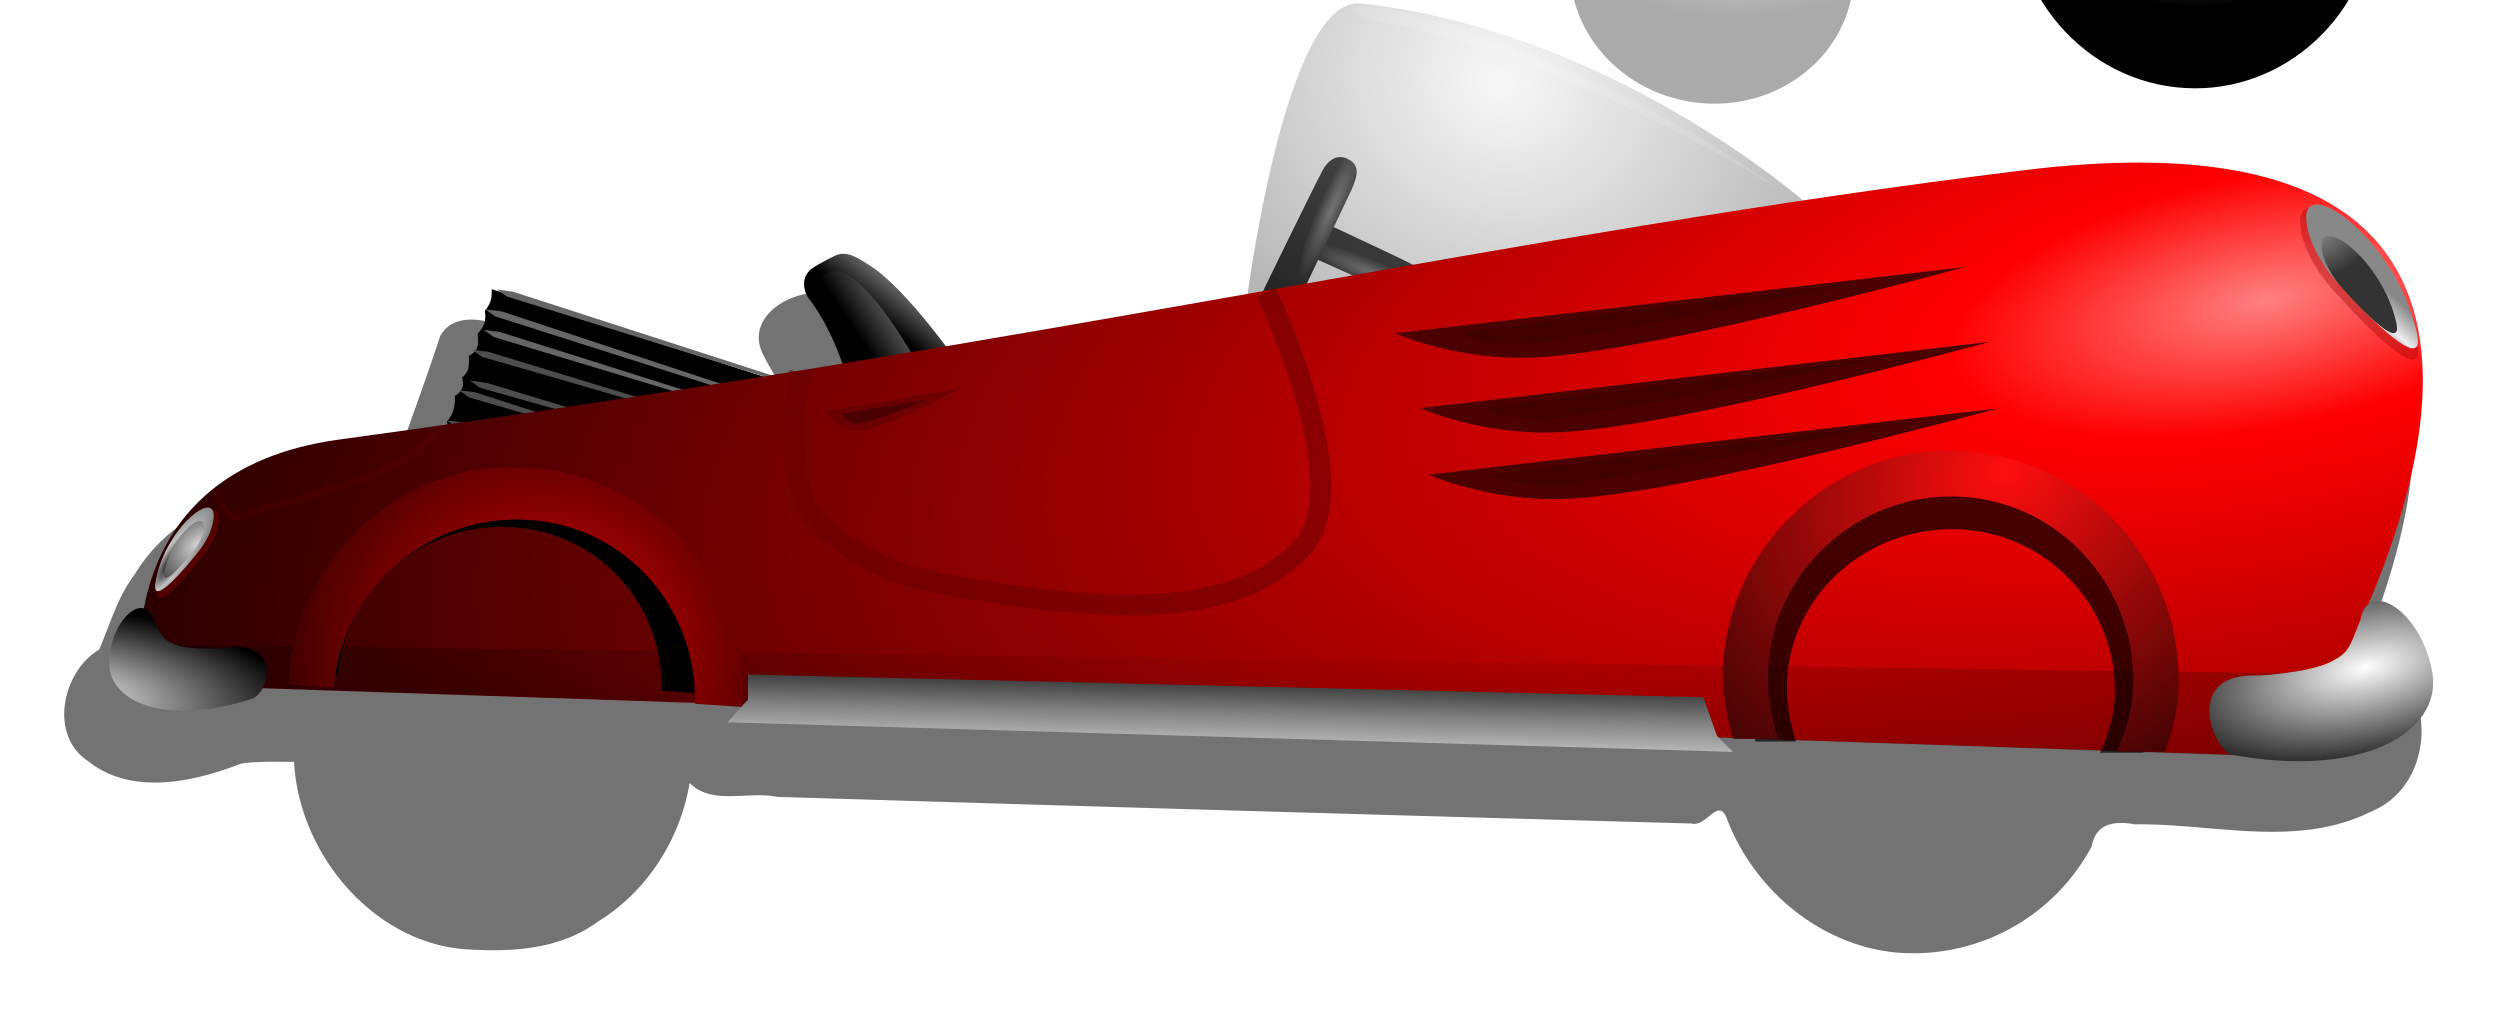 <svg xmlns="http://www.w3.org/2000/svg" xmlns:xlink="http://www.w3.org/1999/xlink" id="svg4917" viewBox="0 0 300.8 122.19" version="1.1"><defs id="defs4919"><radialGradient id="radialGradient3425" xlink:href="#linearGradient4248" gradientUnits="userSpaceOnUse" cy="313.83" cx="170.08" gradientTransform="matrix(.775 -10.195 -28.281 -2.15 7022 1567.8)" r="1.084"/><radialGradient id="radialGradient3522" gradientUnits="userSpaceOnUse" cy="-2157.8" cx="2156.3" gradientTransform="matrix(2.321 1.636 -1.103 1.565 -5229.3 -2309.3)" r=".366"><stop id="stop4127" offset="0" stop-color="#eee"/><stop id="stop4135" offset=".5" stop-color="#909090"/><stop id="stop4129" offset="1" stop-color="#333"/></radialGradient><radialGradient id="radialGradient3520" gradientUnits="userSpaceOnUse" cy="-2157.7" cx="2156.4" gradientTransform="matrix(.582 -.456 1.601 2.043 4356.3 3234.7)" r=".542"><stop id="stop4139" offset="0" stop-color="#000"/><stop id="stop4141" offset=".44" stop-color="#eee"/><stop id="stop4143" offset="1" stop-color="#888"/></radialGradient><radialGradient id="radialGradient3512" xlink:href="#linearGradient6074" gradientUnits="userSpaceOnUse" cy="-8579.6" cx="-13591" gradientTransform="matrix(-.883 -.492 .919 -1.451 -17436 -28194)" r="194.82"/><radialGradient id="radialGradient3510" xlink:href="#linearGradient6066" gradientUnits="userSpaceOnUse" cy="-8873.2" cx="-13393" gradientTransform="matrix(1.345 -.626 .379 .717 7964.1 -10907)" r="194.82"/><radialGradient id="radialGradient3508" xlink:href="#linearGradient6058" gradientUnits="userSpaceOnUse" cy="-8948.9" cx="-13317" gradientTransform="matrix(-.932 .493 -.402 -.668 -29485 -8234.1)" r="194.82"/><radialGradient id="radialGradient3474" xlink:href="#linearGradient4222" gradientUnits="userSpaceOnUse" cy="-2159.6" cx="2144.2" gradientTransform="matrix(-1.718 3.926 -21.746 -9.517 -44842 -29863)" r=".38"/><radialGradient id="radialGradient3471" xlink:href="#linearGradient4222" gradientUnits="userSpaceOnUse" cy="-2159.6" cx="2144.2" gradientTransform="matrix(3.926 1.718 -9.517 21.746 -30539 42380)" r=".38"/><radialGradient id="radialGradient3467" gradientUnits="userSpaceOnUse" cy="-2160.3" cx="2147.7" gradientTransform="matrix(22.66 7.965 -7.056 20.072 -65457 25340)" r="2.697"><stop id="stop5941" offset="0" stop-color="#eee"/><stop id="stop5943" offset="1" stop-color="#000"/></radialGradient><radialGradient id="radialGradient3464" gradientUnits="userSpaceOnUse" cy="-7042" cx="-9739.8" gradientTransform="matrix(-.016 -.083 .21 -.04 -132.25 -1978.7)" r="1212.9"><stop id="stop3327" offset="0" stop-color="#ff8080"/><stop id="stop3333" offset=".148" stop-color="red"/><stop id="stop3329" offset="1" stop-color="#2b0000"/></radialGradient><radialGradient id="radialGradient3461" gradientUnits="userSpaceOnUse" cy="307.88" cx="161.1" gradientTransform="matrix(12.375 .528 -.064 1.5 -3535.7 -1392.6)" r="10.651"><stop id="stop6084" offset="0" stop-color="#980101"/><stop id="stop6086" offset="1" stop-color="#000"/></radialGradient><radialGradient id="radialGradient3434" gradientUnits="userSpaceOnUse" cy="-2157.7" cx="2156.4" gradientTransform="matrix(-4.226 -2.933 -10.297 14.836 -14812 37479)" r=".542"><stop id="stop6989" offset="0" stop-color="#000"/><stop id="stop6991" offset=".44" stop-color="#c1c1c1"/><stop id="stop6993" offset="1" stop-color="#6e6e6e"/></radialGradient><radialGradient id="radialGradient3431" gradientUnits="userSpaceOnUse" cy="-2157.8" cx="2156.3" gradientTransform="matrix(-15.463 12.299 8.29 10.423 49527 -4888.8)" r=".366"><stop id="stop7367" offset="0" stop-color="#d6d6d6"/><stop id="stop7369" offset=".5" stop-color="#828282"/><stop id="stop7371" offset="1" stop-color="#2e2e2e"/></radialGradient><radialGradient id="radialGradient3428" xlink:href="#linearGradient4248" gradientUnits="userSpaceOnUse" cy="313.19" cx="170.88" gradientTransform="matrix(-2.534 -11.55 25.275 -5.545 -8926.2 2865.9)" r="1.084"/><radialGradient id="radialGradient3417" gradientUnits="userSpaceOnUse" cy="308.72" cx="166.75" gradientTransform="matrix(-23.043 17.199 -14.307 -19.168 6772.6 2181.4)" r="2.208"><stop id="stop4391" offset="0" stop-color="#ff0e0e"/><stop id="stop4393" offset="1" stop-color="#000"/></radialGradient><radialGradient id="radialGradient3421" gradientUnits="userSpaceOnUse" cy="-2156.6" cx="2138.9" gradientTransform="matrix(-13.254 15.073 -15.164 -13.335 -6016.1 -61844)" r="2.204"><stop id="stop4286" offset="0" stop-color="#dc0000"/><stop id="stop4288" offset="1" stop-color="#000"/></radialGradient><linearGradient id="linearGradient4222"><stop id="stop4224" offset="0" stop-color="#666"/><stop id="stop4226" offset="1" stop-color="#000"/></linearGradient><linearGradient id="linearGradient6058"><stop id="stop6060" offset="0" stop-color="#eee"/><stop id="stop6062" offset="1" stop-color="#000"/></linearGradient><linearGradient id="id1" y2="178.22" gradientUnits="userSpaceOnUse" x2="88.525" y1="178.22" x1="80.911"><stop id="stop25492" offset="0" stop-color="#b6b1d4"/><stop id="stop25494" offset=".471" stop-color="#d4d4e2"/><stop id="stop25496" offset="1" stop-color="#b6b1d4"/></linearGradient><linearGradient id="id2" y2="177.02" gradientUnits="userSpaceOnUse" x2="98.503" y1="177.02" x1="88.525"><stop id="stop25499" offset="0" stop-color="#c0c0bf"/><stop id="stop25501" offset=".471" stop-color="#fff"/><stop id="stop25503" offset="1" stop-color="#c0c0bf"/></linearGradient><linearGradient id="linearGradient4248"><stop id="stop4250" offset="0" stop-color="#fff"/><stop id="stop4252" offset="1" stop-color="#000"/></linearGradient><linearGradient id="linearGradient3414" y2="312.43" gradientUnits="userSpaceOnUse" x2="159.35" gradientTransform="translate(-3562 -4724.7) scale(12.415)" y1="313.37" x1="159.33"><stop id="stop4173" offset="0" stop-color="#ccc"/><stop id="stop4179" offset=".416" stop-color="gray"/><stop id="stop4175" offset="1" stop-color="#000"/></linearGradient><linearGradient id="linearGradient3477" y2="-2157.5" gradientUnits="userSpaceOnUse" x2="2142" gradientTransform="translate(-28215 25897) scale(12.415)" y1="-2157.3" x1="2141.7"><stop id="stop4253" offset="0" stop-color="#000"/><stop id="stop4255" offset="1" stop-color="#4d4d4d"/></linearGradient><linearGradient id="linearGradient3480" y2="-2157.9" gradientUnits="userSpaceOnUse" x2="2142.3" gradientTransform="translate(-28215 25897) scale(12.415)" y1="-2157.4" x1="2141.9"><stop id="stop4245" offset="0" stop-color="#000"/><stop id="stop4247" offset="1" stop-color="#b3b3b3"/></linearGradient><linearGradient id="linearGradient6074"><stop id="stop6076" offset="0" stop-color="#eee"/><stop id="stop6078" offset="1" stop-color="#888"/></linearGradient><linearGradient id="linearGradient6066"><stop id="stop6068" offset="0" stop-color="#eee"/><stop id="stop6070" offset="1" stop-color="#aaa"/></linearGradient><filter id="filter4811" color-interpolation-filters="sRGB"><feGaussianBlur id="feGaussianBlur4813" stdDeviation=".275"/></filter><filter id="filter4103" color-interpolation-filters="sRGB"><feGaussianBlur id="feGaussianBlur4105" stdDeviation=".011"/></filter><filter id="filter4381" color-interpolation-filters="sRGB"><feGaussianBlur id="feGaussianBlur4383" stdDeviation=".041"/></filter><filter id="filter4320" color-interpolation-filters="sRGB"><feGaussianBlur id="feGaussianBlur4322" stdDeviation=".039"/></filter><filter id="filter4189" width="1.278" y="-.108" x="-.139" height="1.216" color-interpolation-filters="sRGB"><feGaussianBlur id="feGaussianBlur4191" stdDeviation=".066"/></filter><style id="style25486" type="text/css"></style></defs><g id="layer1" transform="translate(1727.9 924.74)"><path id="path4715" d="M2139.3-2158.7c-.966.17-1.936.338-2.9.5-.264-.314-.55-.656-.928-.832-.32-.07-.824.198-.647.578.078.16.198.331.25.484-.565.093-1.072-.22-1.608-.354-.363-.115-.705-.268-1.067-.363-.207-.085-.554-.188-.698.06-.126.383-.264.763-.4 1.14-.021.17-.284.092-.41.147-.791.105-1.708.29-2.154 1.03-.164.215-.24.488-.342.725-.354.21-.493.824-.11 1.08.424.34 1.025.204 1.487.025.17-.025.341-.015.512-.017.043.876.749 1.74 1.646 1.816.447.03.92.01 1.295-.265.476-.29.802-.799.892-1.346.214.22.573.076.849.135 2.953.09 5.906.177 8.859.258.145.038.248-.24.336-.07.254.696.9 1.248 1.646 1.32a1.958 1.958 0 001.898-1.028c.04-.223.217-.25.419-.214.759-.01 1.57.234 2.285-.122.529-.211.643-.94.29-1.355a1.102 1.102 0 00-.325-.3c.355-.927.65-1.995.267-2.96-.399-.92-1.475-1.328-2.42-1.297-1.107-.053-2.2.133-3.291.288-1.78.329-3.632.575-5.631.937z" transform="translate(-28140 25915) scale(12.415)" opacity=".741" filter="url(#filter4811)" fill="#000"/><g id="g4233" transform="matrix(12.385 .868 -.868 12.385 -30008 23982)"><path id="path4397" d="M2140.2-2157.2l-3.25-.799c0 .06.02.112-.052.214.013.067.023.135-.054.225.01.08.034.163-.07.221 0 .068.032.134-.051.214.025.07.02.134-.057.182.01.094 0 .181-.06.252.035.095-.017.179-.071.263z" fill="#000"/><path id="path4181" d="M2136.9-2157.8l.102.062 2.64.641.074-.019-2.655-.675z" fill="#666"/><path id="path4185" d="M2136.9-2157.6l.102.062 2.281.517.066-.019-2.288-.55z" fill="#666"/><path id="path4187" d="M2136.8-2157.4l.102.062 1.828.392.085-.019-1.854-.426z" fill="#4d4d4d"/><path id="path4189" d="M2136.8-2157.1l.102.062 1.367.284.082-.02-1.39-.317z" fill="#4d4d4d"/><path id="path4191" d="M2136.7-2157l.102.062.9.195.097-.015-.938-.233z" fill="#4d4d4d"/><path id="path4193" d="M2136.6-2156.7l.102.062.471.074.097-.023-.51-.104z" fill="#4d4d4d"/><path id="path4195" d="M2137-2158l.102.062 3.142.74.058-.012-3.141-.778z" fill="#666"/></g><path id="path6043" d="M-1625.7-878.23s-1.458-6.152-4.844-10.543c-.745-.956-.994-2.654.298-3.624.894-.67 2.926-1.625 2.926-1.625 1.41-.62 2.867.46 4.06 1.217 4.57 2.894 10.854 12.06 10.854 12.06z" fill="url(#linearGradient3480)"/><path id="path4242" d="M-1625.2-878.13s-2.737-7.598-5.01-10.477c-.51-.62-.671-1.742.198-2.377.596-.435 1.958-1.068 1.958-1.068.943-.41 1.947.26 2.717.794 3.96 2.758 8.542 11.57 8.542 11.57z" fill="url(#linearGradient3477)"/><path id="path4230" d="M-1567.5-897.45c-1.018-.46-2.745-1.105-3.479.584-.732 1.683.584 2.874 1.788 3.442l9.351 4.224c1.882.844 3.141 1.08 3.849-.484.708-1.567-.67-2.672-1.986-3.238-.125-.124-7.214-3.468-9.522-4.527z" fill="url(#radialGradient3474)"/><path id="path4212" d="M-1577-887.47c-.46 1.018-1.105 2.745.584 3.479 1.683.732 2.874-.584 3.442-1.788l7.642-16.024c.844-1.882 1.08-3.141-.484-3.849-1.567-.707-2.672.67-3.238 1.987-.125.124-6.886 13.886-7.945 16.194z" fill="url(#radialGradient3471)"/><path id="path3313" d="M-1578-887.81s4.632-37.462 13.796-36.503c29.94 3.127 53.504 23.913 53.504 23.913z" opacity=".424" fill="url(#radialGradient3467)"/><path id="path3303" d="M-1710.9-842.42l258.44 8.73s52.357-80.927-31.939-70.568c-61.205 7.522-115.78 20.555-202.68 32.402-27.949 3.81-23.816 29.435-23.816 29.435z" fill="url(#radialGradient3464)"/><path id="path5963" d="M-1710.6-842.5l257.89 8.873 6.01-10.018-264.47-3.578z" opacity=".247" fill="url(#radialGradient3461)"/><path id="path6005" d="M-1631.7-880.02s-1.934 12.104.98 16.41c3.056 4.515 9.687 7.937 15.05 8.91 13.899 2.52 35.585 6.311 44.693-4.485 6.36-7.54-4.54-30.355-4.54-30.355" opacity=".547" stroke="#680101" stroke-width="2.483" fill="none"/><g id="g6090" transform="translate(-28219 25900) scale(12.415)"><path id="path5933" d="M-13316-8764.2c0 100.87-87.224 182.65-194.82 182.65s-194.82-81.773-194.82-182.65c0-100.87 87.225-182.65 194.82-182.65s194.82 81.773 194.82 182.65z" transform="matrix(.009 .001 -.001 .01 2267.9 -2060.5)" fill="url(#radialGradient3508)"/><path id="path5935" d="M-13316-8764.2c0 100.87-87.224 182.65-194.82 182.65s-194.82-81.773-194.82-182.65c0-100.87 87.225-182.65 194.82-182.65s194.82 81.773 194.82 182.65z" transform="matrix(.007 .001 -.001 .007 2236.2 -2086.1)" fill="url(#radialGradient3510)"/><path id="path5937" d="M-13316-8764.2c0 100.87-87.224 182.65-194.82 182.65s-194.82-81.773-194.82-182.65c0-100.87 87.225-182.65 194.82-182.65s194.82 81.773 194.82 182.65z" transform="matrix(.004 0 -0 .004 2204.5 -2111.8)" fill="url(#radialGradient3512)"/></g><path id="path6053" d="M-1628.5-875.27l16.063-2.751s-9.228 5.157-12.569 5.102c-2.157 0-3.494-2.351-3.494-2.351z" opacity=".514" fill="#5a0101"/><g id="g6095" transform="translate(-28390 25900) scale(12.415)"><path id="path6097" d="M-13316-8764.2c0 100.87-87.224 182.65-194.82 182.65s-194.82-81.773-194.82-182.65c0-100.87 87.225-182.65 194.82-182.65s194.82 81.773 194.82 182.65z" transform="matrix(.009 .001 -.001 .01 2267.9 -2060.5)" fill="url(#radialGradient3508)"/><path id="path6099" d="M-13316-8764.2c0 100.87-87.224 182.65-194.82 182.65s-194.82-81.773-194.82-182.65c0-100.87 87.225-182.65 194.82-182.65s194.82 81.773 194.82 182.65z" transform="matrix(.007 .001 -.001 .007 2236.2 -2086.1)" fill="url(#radialGradient3510)"/><path id="path6101" d="M-13316-8764.2c0 100.87-87.224 182.65-194.82 182.65s-194.82-81.773-194.82-182.65c0-100.87 87.225-182.65 194.82-182.65s194.82 81.773 194.82 182.65z" transform="matrix(.004 0 -0 .004 2204.5 -2111.8)" fill="url(#radialGradient3512)"/></g><g id="g4107" transform="translate(-28215 25897) scale(12.415)"><path id="path3305" d="M2147-2157.2l5.517-.642s-2.988.822-4.167.876c-.761.035-1.35-.234-1.35-.234z" fill="#4c0101"/><path id="path3321" d="M2147.6-2157.2l3.953-.502s-2.841.581-3.36.605c-.334.015-.593-.103-.593-.103z" opacity=".399" filter="url(#filter4103)" fill="#000"/></g><g id="g4111" transform="translate(-28212 25906) scale(12.415)"><path id="path4113" d="M2147-2157.2l5.517-.642s-2.988.822-4.167.876c-.761.035-1.35-.234-1.35-.234z" fill="#4c0101"/><path id="path4115" d="M2147.6-2157.2l3.953-.502s-2.841.581-3.36.605c-.334.015-.593-.103-.593-.103z" opacity=".399" filter="url(#filter4103)" fill="#000"/></g><g id="g4117" transform="translate(-28211 25914) scale(12.415)"><path id="path4119" d="M2147-2157.2l5.517-.642s-2.988.822-4.167.876c-.761.035-1.35-.234-1.35-.234z" fill="#4c0101"/><path id="path4121" d="M2147.6-2157.2l3.953-.502s-2.841.581-3.36.605c-.334.015-.593-.103-.593-.103z" opacity=".399" filter="url(#filter4103)" fill="#000"/></g><g id="g4193" transform="translate(-28215 25897) scale(12.415)"><path id="path4145" d="M2156.9-2157.1c-.213-.972-1.199-1.664-1.13-1.134 0 0 .017.29.33.63.282.315.898.95.8.504z" opacity=".605" filter="url(#filter4189)" fill="#960101"/><path id="path6009" d="M2156.9-2157.2c-.202-.92-1.136-1.576-1.071-1.075 0 0 .017.276.313.597.267.3.85.9.758.478z" fill="url(#radialGradient3520)"/><path id="path4123" d="M2156.7-2157.3c-.137-.622-.767-1.065-.724-.726 0 0 .012.186.212.403.18.202.575.609.512.323z" fill="url(#radialGradient3522)"/></g><path id="path4200" d="M2156.9-2157.1c-.213-.972-1.199-1.664-1.13-1.134 0 0 .017.29.33.63.282.315.898.95.8.504z" transform="matrix(-6.945 .403 .403 6.945 14140 13258)" opacity=".605" filter="url(#filter4189)" fill="#960101"/><path id="path4202" d="M-1709.2-854.61c1.032-6.475 7.253-11.405 7.006-7.894 0 0-.01 1.92-1.936 4.272-1.733 2.182-5.544 6.594-5.07 3.622z" fill="url(#radialGradient3434)"/><path id="path4204" d="M-1708.1-855.92c.697-4.375 4.9-7.707 4.734-5.334 0 0-.01 1.298-1.308 2.887-1.171 1.474-3.746 4.456-3.426 2.447z" fill="url(#radialGradient3431)"/><path id="path4246" d="M-1456.1-843.46c-9.33-.41-5.439 8.896-3.373 9.505 15.736 2.952 25.364-2.635 24.246-9.775-1.225-7.442-7.734-11.483-8.633-6.538-1.349 3.444-1.37 4.045-3.655 5.188-2.56 1.28-8.585 1.636-8.585 1.62z" fill="url(#radialGradient3428)"/><path id="path4256" d="M-1700.7-846.76c6.245-1.068 5.576 5.101 3.088 6.108-10.338 3.34-17.298.41-17.16-4.493.186-5.114 4.218-8.395 5.249-5.143 1.204 2.2 1.271 2.603 2.905 3.177 1.832.645 5.92.36 5.917.347z" fill="url(#radialGradient3425)"/><path id="path4318" d="M2138.2-2155.8c-.93.13-1.669.97-1.742 2.031v.062l.4.031c.067-.969.856-1.698 1.742-1.625.855.071 1.473.855 1.456 1.782l.429.03c.052-1.187-.766-2.222-1.857-2.312a1.979 1.979 0 00-.428 0z" transform="matrix(12.186 0 0 11.045 -27727 22944)" filter="url(#filter4320)" fill="#000"/><path id="path4292" d="M-1669.5-868.37c-12.622 1.604-22.67 12.038-23.666 25.219v.77l5.432.385c.906-12.028 11.638-21.082 23.666-20.175 11.618.881 20.02 10.608 19.787 22.115l5.819.384c.72-14.749-10.404-27.59-25.218-28.71-1.884-.149-4.018-.235-5.82 0z" fill="url(#radialGradient3421)"/><path id="path4379" d="M2152.1-2155.7c-.939.12-1.71.904-1.784 1.894-.017.24.028.48.087.7h.403a1.797 1.797 0 01-.088-.67 1.645 1.645 0 011.756-1.516c.892.068 1.564.874 1.497 1.778a1.565 1.565 0 01-.144.524h.432c.052-.158.102-.322.115-.495.085-1.132-.754-2.13-1.871-2.215a1.938 1.938 0 00-.403 0z" transform="matrix(12.103 0 0 11.662 -27543 24274)" opacity=".835" filter="url(#filter4381)" fill="#000"/><path id="path4353" d="M-1496.5-870.38c-12.651 1.603-23.06 12.038-24.054 25.219-.236 3.197.372 6.385 1.167 9.311h5.432c-.907-2.689-1.39-5.917-1.167-8.924.906-12.028 11.638-21.083 23.666-20.175 12.028.907 21.083 11.64 20.175 23.667-.199 2.567-.956 4.76-1.94 6.984h5.82c.707-2.1 1.376-4.286 1.551-6.596 1.142-15.065-10.154-28.35-25.218-29.486-1.883-.15-3.625-.224-5.432 0z" fill="url(#radialGradient3417)"/><path id="path3389" d="M-1637.9-843.58v3.01l-2.463 2.738 120.97 3.558-1.916-1.916-1.642-4.653z" fill="url(#linearGradient3414)"/><path id="path4261" d="M-1626.6-874.99l10.302-1.65s-6.825 2.874-8.524 2.847c-1.093 0-1.778-1.192-1.778-1.192z" opacity=".3" fill="#000"/><path id="path4263" d="M-1675-873.3s-2.49 2.762-4.061 3.705c-5.804 3.477-13.516 4.655-19.136 6.77-3.464 1.306-3.42-3.177-3.42-3.177" opacity=".235" stroke="#680101" stroke-width=".857" fill="none"/><path id="path4244" d="M-1564.9-923.58c.211-2.312 28.478 5.368 51.324 21.766-35.162-21.245-51.532-19.455-51.324-21.766z" opacity=".123" fill="#fff"/></g></svg>